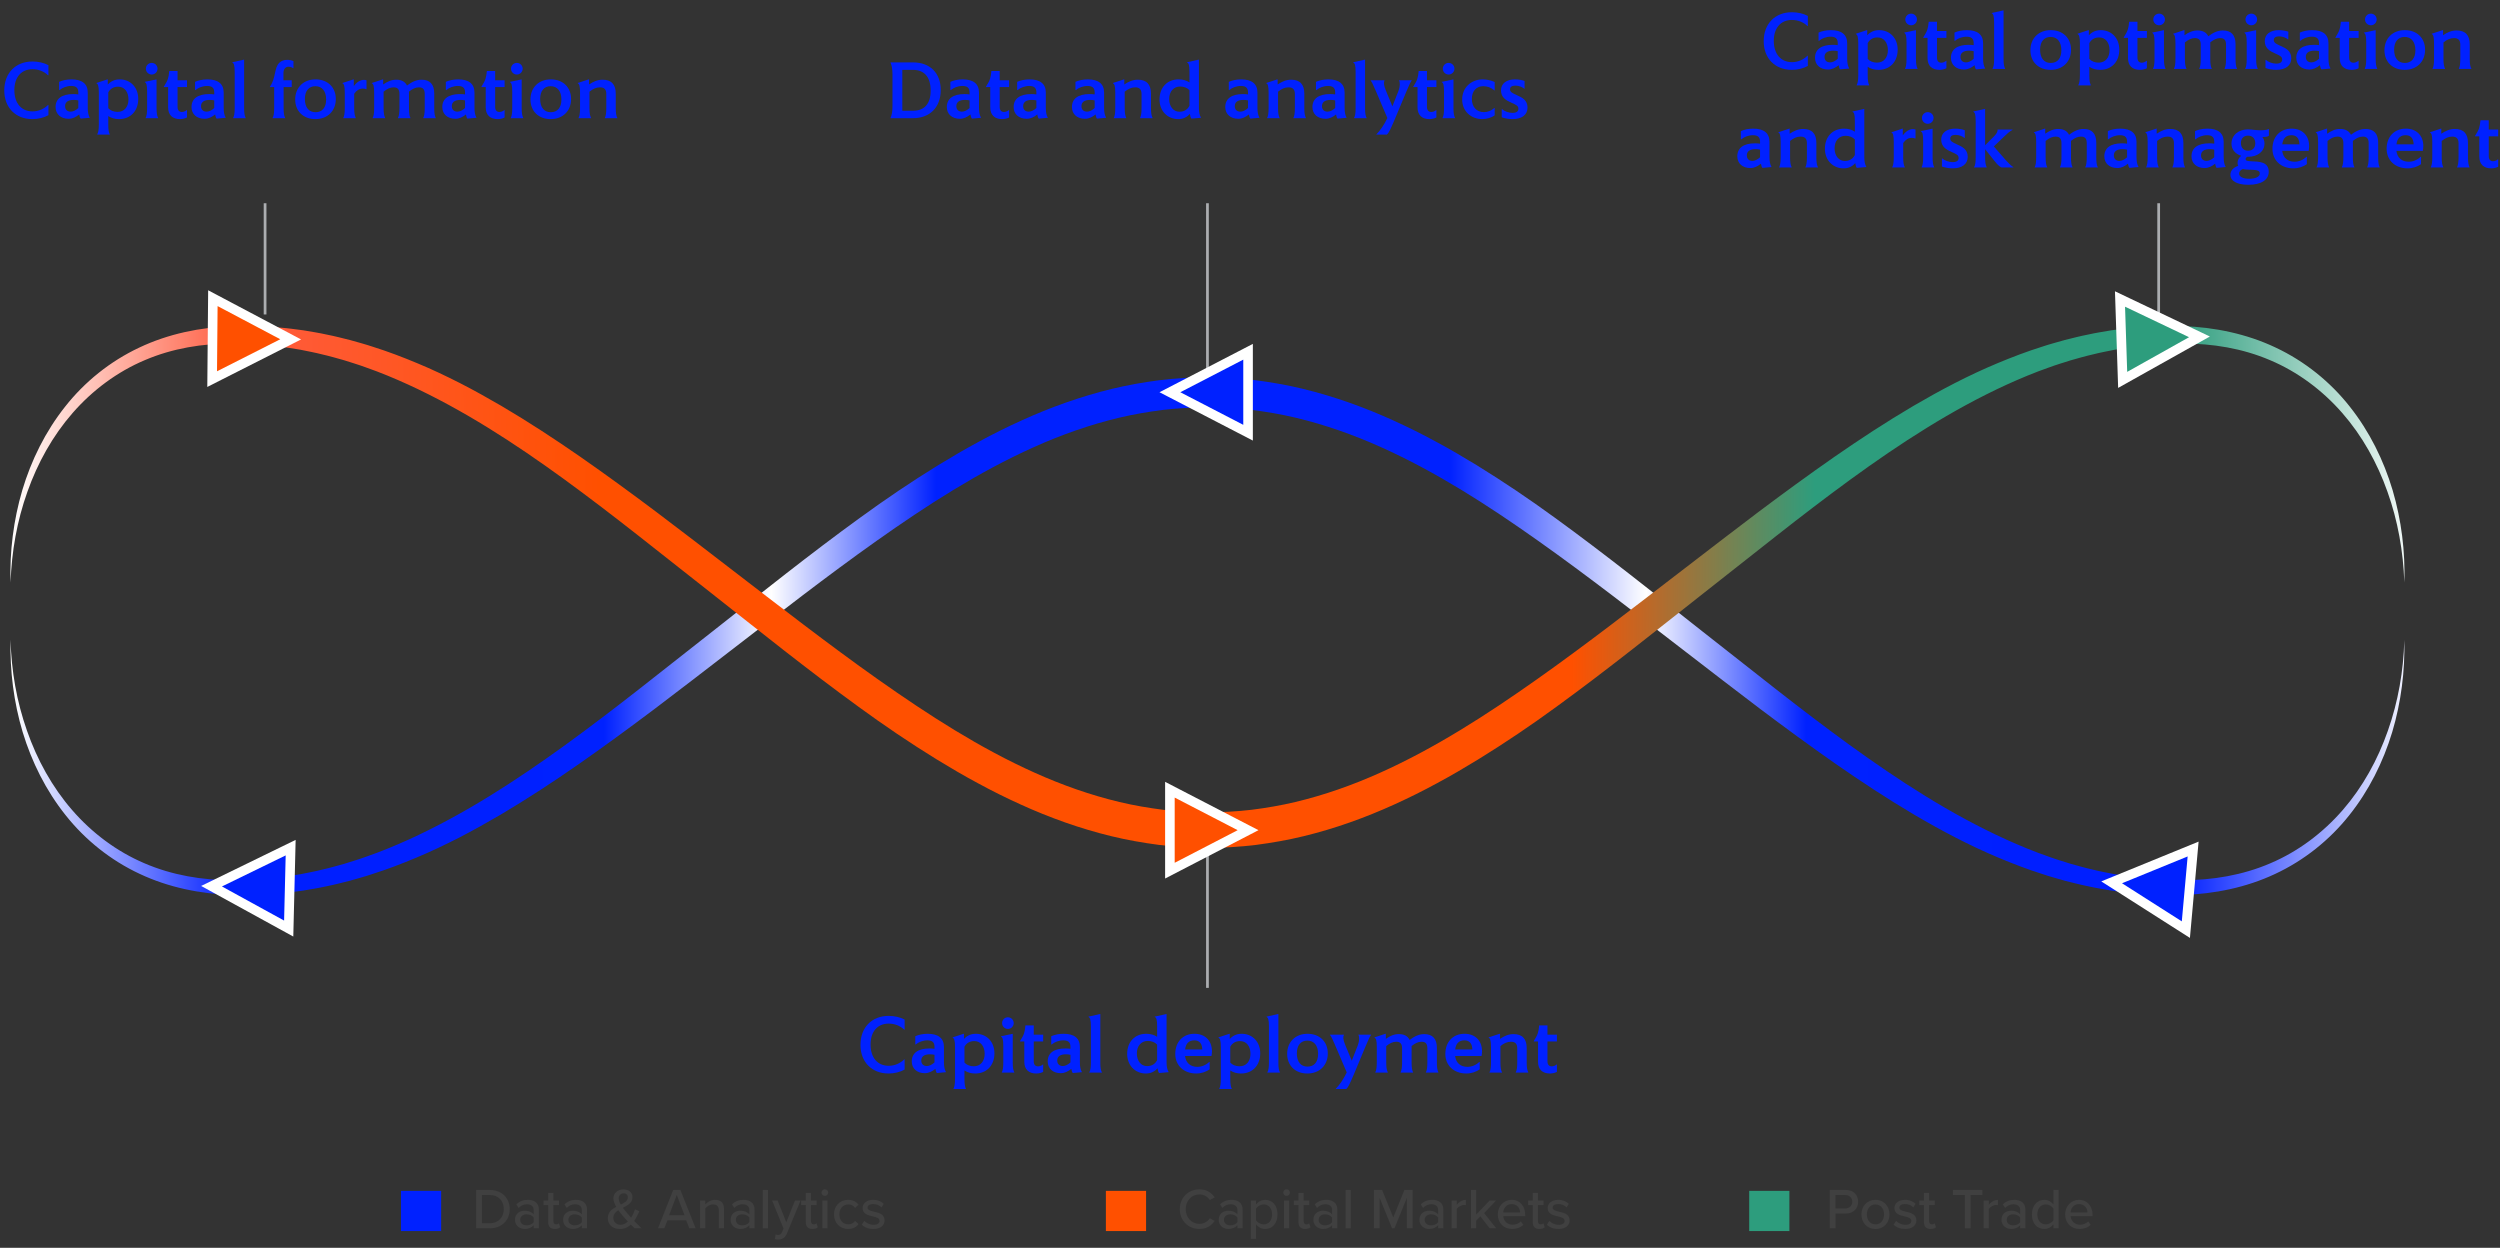 <?xml version="1.0" encoding="UTF-8"?><svg id="Layer_1" xmlns="http://www.w3.org/2000/svg" width="913.625" height="456.017" xmlns:xlink="http://www.w3.org/1999/xlink" viewBox="0 0 913.625 456.017"><rect x="0" y="0" width="913.625" height="456.017" fill="#333333" stroke="none"/><defs><style>.cls-1{fill:none;stroke:#abadb0;}.cls-1,.cls-2,.cls-3,.cls-4{stroke-miterlimit:10;}.cls-5{fill:url(#linear-gradient);}.cls-5,.cls-6,.cls-7,.cls-8,.cls-9,.cls-10{stroke-width:0px;}.cls-6,.cls-2{fill:#0021ff;}.cls-7{fill:#404040;}.cls-2,.cls-3,.cls-4{stroke:#fff;stroke-width:3.5px;}.cls-3,.cls-8{fill:#2d9d7d;}.cls-9{fill:url(#linear-gradient-2);}.cls-4,.cls-10{fill:#ff5000;}</style><linearGradient id="linear-gradient" x1="-1.635" y1="232.485" x2="884.16" y2="232.485" gradientUnits="userSpaceOnUse"><stop offset=".007" stop-color="#fff"/><stop offset=".099" stop-color="#001eff"/><stop offset=".251" stop-color="#0021ff"/><stop offset=".32" stop-color="#fff"/><stop offset=".388" stop-color="#0021ff"/><stop offset=".6" stop-color="#0021ff"/><stop offset=".681" stop-color="#fff"/><stop offset=".747" stop-color="#0021ff"/><stop offset=".9" stop-color="#001eff"/><stop offset="1" stop-color="#fff"/></linearGradient><linearGradient id="linear-gradient-2" x1="-2.635" y1="214.495" x2="885.16" y2="214.495" gradientUnits="userSpaceOnUse"><stop offset=".007" stop-color="#fff"/><stop offset=".1" stop-color="#ff5c40"/><stop offset=".25" stop-color="#ff5000"/><stop offset=".35" stop-color="#ff5000"/><stop offset=".65" stop-color="#ff5000"/><stop offset=".75" stop-color="#2d9d7d"/><stop offset=".899" stop-color="#2d9d7d"/><stop offset="1" stop-color="#fff"/></linearGradient></defs><path class="cls-6" d="M314.455,381.844c0-6.36,4.14-10.59,10.319-10.59,2.07,0,4.2.48,5.82,1.35v3.69h-.15c-1.5-1.47-3.57-2.22-5.67-2.22-4.08,0-6.629,2.909-6.629,7.649,0,4.83,2.58,7.769,6.66,7.769,2.13,0,4.14-.87,5.64-2.34h.15v3.72c-1.62.9-3.75,1.44-5.85,1.44-6.15,0-10.29-4.2-10.29-10.47Z"/><path class="cls-6" d="M333.205,387.903c0-3.06,2.28-4.74,6.45-4.74.6,0,1.23.03,1.86.12v-.75c0-1.619-.81-2.34-2.61-2.34-1.62,0-3.21.63-4.23,1.5h-.18v-3c1.14-.54,2.79-.899,4.53-.899,3.87,0,5.94,1.62,5.94,4.829v5.61c0,1.53.24,2.729.72,3.51v.09l-3.3.3c-.27-.33-.45-.87-.54-1.529-1.23.989-2.459,1.59-3.87,1.59-2.85,0-4.77-1.68-4.77-4.29ZM338.725,389.583c.87,0,1.83-.45,2.79-1.319v-2.79c-.54-.12-1.08-.181-1.65-.181-2.1,0-3.18.81-3.18,2.28,0,1.26.78,2.01,2.04,2.01Z"/><path class="cls-6" d="M349.015,394.323v-11.67c0-2.489-.33-3.21-.87-3.42v-.12l3.99-1.319h.15v1.89c1.11-1.23,2.58-1.89,4.35-1.89,3.93,0,6.78,2.909,6.78,7.14,0,4.409-2.82,7.38-7.02,7.38-1.53,0-2.85-.391-3.93-1.11v3.12c0,1.859.18,2.85.54,3.54v.119h-4.56v-.119c.36-.69.57-1.681.57-3.54ZM352.464,382.533v5.79c.81.87,2.01,1.35,3.39,1.35,2.43,0,3.99-1.8,3.99-4.56,0-2.79-1.5-4.649-3.78-4.649-1.65,0-2.88.75-3.6,2.069Z"/><path class="cls-6" d="M370.674,391.983h-4.56v-.12c.36-.69.54-1.68.54-3.54v-6.09c0-2.49-.3-3.18-.84-3.42v-.12l4.14-.87h.15v10.5c0,1.86.21,2.85.57,3.54v.12ZM366.205,373.894c0-1.17.96-2.13,2.13-2.13s2.13.96,2.13,2.13-.96,2.13-2.13,2.13-2.13-.96-2.13-2.13Z"/><path class="cls-6" d="M374.334,388.023v-7.41h-1.56v-.149c1.53-2.46,1.71-3.12,1.98-5.731h3.03v3.391h3.45v2.489h-3.45v7.26c0,1.26.63,1.83,1.59,1.83.6,0,1.32-.3,1.74-.69h.12v2.699c-.57.33-1.62.601-2.52.601-2.79,0-4.38-1.5-4.38-4.29Z"/><path class="cls-6" d="M382.883,387.903c0-3.06,2.28-4.74,6.45-4.74.6,0,1.23.03,1.86.12v-.75c0-1.619-.81-2.34-2.61-2.34-1.62,0-3.21.63-4.23,1.5h-.18v-3c1.14-.54,2.79-.899,4.53-.899,3.87,0,5.94,1.62,5.94,4.829v5.61c0,1.53.24,2.729.72,3.51v.09l-3.3.3c-.27-.33-.45-.87-.54-1.529-1.23.989-2.459,1.59-3.87,1.59-2.85,0-4.77-1.68-4.77-4.29ZM388.403,389.583c.87,0,1.83-.45,2.79-1.319v-2.79c-.54-.12-1.08-.181-1.65-.181-2.1,0-3.18.81-3.18,2.28,0,1.26.78,2.01,2.04,2.01Z"/><path class="cls-6" d="M398.093,391.863c.39-.69.57-1.68.57-3.54v-13.26c0-2.489-.33-3.21-.87-3.42v-.119l4.169-.931h.15v17.73c0,1.86.18,2.85.57,3.54v.12h-4.59v-.12Z"/><path class="cls-6" d="M411.923,385.144c0-4.38,2.79-7.35,6.99-7.35,1.53,0,2.88.39,3.959,1.109v-3.84c0-2.489-.3-3.21-.87-3.42v-.119l4.169-.931h.15v17.64c0,1.53.24,2.729.75,3.51v.09l-3.48.3c-.3-.359-.48-.989-.57-1.739-1.11,1.26-2.519,1.92-4.26,1.92-3.93,0-6.839-2.971-6.839-7.17ZM419.212,389.613c1.71,0,2.94-.78,3.66-2.19v-5.669c-.81-.87-2.01-1.351-3.39-1.351-2.43,0-4.02,1.83-4.02,4.561,0,2.76,1.53,4.649,3.75,4.649Z"/><path class="cls-6" d="M429.503,385.144c0-4.41,2.82-7.35,7.019-7.35,3.87,0,6.39,2.519,6.39,6.39,0,.54-.06,1.109-.18,1.74h-9.66c.3,2.489,1.95,3.959,4.5,3.959,1.53,0,3.09-.6,4.35-1.8h.15v2.7c-1.29.93-3.09,1.53-4.89,1.53-4.56,0-7.68-2.91-7.68-7.17ZM433.103,383.523h6.27c-.06-2.189-1.08-3.33-2.91-3.33-1.95,0-3.12,1.141-3.36,3.33Z"/><path class="cls-6" d="M446.153,394.323v-11.67c0-2.489-.33-3.21-.87-3.42v-.12l3.99-1.319h.15v1.89c1.11-1.23,2.58-1.89,4.35-1.89,3.93,0,6.78,2.909,6.78,7.14,0,4.409-2.82,7.38-7.02,7.38-1.53,0-2.85-.391-3.93-1.11v3.12c0,1.859.18,2.85.54,3.54v.119h-4.56v-.119c.36-.69.57-1.681.57-3.54ZM449.603,382.533v5.79c.81.87,2.01,1.35,3.39,1.35,2.43,0,3.99-1.8,3.99-4.56,0-2.79-1.5-4.649-3.78-4.649-1.65,0-2.88.75-3.6,2.069Z"/><path class="cls-6" d="M463.163,391.863c.39-.69.569-1.68.569-3.54v-13.26c0-2.489-.33-3.21-.87-3.42v-.119l4.17-.931h.15v17.73c0,1.86.18,2.85.57,3.54v.12h-4.59v-.12Z"/><path class="cls-6" d="M470.392,385.144c0-4.38,3.03-7.35,7.439-7.35,4.44,0,7.41,2.909,7.41,7.17,0,4.379-3.03,7.35-7.47,7.35-4.41,0-7.38-2.91-7.38-7.17ZM481.702,385.144c0-3.06-1.5-4.86-3.93-4.86-2.37,0-3.84,1.681-3.84,4.681,0,3.09,1.47,4.829,3.899,4.829,2.4,0,3.87-1.649,3.87-4.649Z"/><path class="cls-6" d="M491.122,378.124v.09c-.3.54-.359,1.649.48,3.63l2.399,5.79,2.22-5.641c.631-1.68.601-3.149.21-3.779v-.09h4.62v.09c-.39.51-.84,1.38-1.89,3.899l-4.41,10.56c-1.41,3.3-2.04,4.65-2.76,5.31h-3.81v-.119c1.41-1.44,2.729-3.36,3.989-5.94l-4.199-9.839c-.96-2.221-1.47-3.36-1.92-3.87v-.09h5.069Z"/><path class="cls-6" d="M503.152,388.323v-5.67c0-2.489-.3-3.21-.84-3.42v-.12l3.989-1.319h.15v1.859c1.5-1.05,2.97-1.739,4.769-1.739,1.92,0,3.24.72,3.931,2.13,1.68-1.261,3.329-2.13,5.339-2.13,3,0,4.62,1.649,4.62,5.069v5.34c0,1.86.18,2.85.54,3.54v.12h-4.56v-.12c.359-.69.54-1.68.54-3.54v-5.22c0-1.71-.69-2.4-2.13-2.4-1.26,0-2.37.57-3.63,1.56v6.06c0,1.86.18,2.85.54,3.54v.12h-4.561v-.12c.36-.69.54-1.68.54-3.54v-5.22c0-1.71-.72-2.4-2.13-2.4-1.29,0-2.399.57-3.659,1.591v6.029c0,1.86.21,2.85.569,3.54v.12h-4.56v-.12c.36-.69.54-1.68.54-3.54Z"/><path class="cls-6" d="M528.202,385.144c0-4.41,2.82-7.35,7.019-7.35,3.87,0,6.391,2.519,6.391,6.39,0,.54-.06,1.109-.181,1.74h-9.659c.3,2.489,1.95,3.959,4.5,3.959,1.529,0,3.09-.6,4.35-1.8h.149v2.7c-1.289.93-3.09,1.53-4.89,1.53-4.56,0-7.68-2.91-7.68-7.17ZM531.802,383.523h6.269c-.06-2.189-1.08-3.33-2.91-3.33-1.95,0-3.12,1.141-3.359,3.33Z"/><path class="cls-6" d="M544.881,388.323v-5.67c0-2.489-.3-3.21-.84-3.42v-.12l3.99-1.319h.149v1.859c1.56-1.05,3.09-1.739,4.95-1.739,3.18,0,4.8,1.71,4.8,5.1v5.31c0,1.86.21,2.85.569,3.54v.12h-4.56v-.12c.36-.69.54-1.68.54-3.54v-5.189c0-1.681-.75-2.431-2.31-2.431-1.351,0-2.55.54-3.84,1.591v6.029c0,1.86.21,2.85.569,3.54v.12h-4.56v-.12c.36-.69.54-1.68.54-3.54Z"/><path class="cls-6" d="M562.072,388.023v-7.41h-1.56v-.149c1.53-2.46,1.71-3.12,1.98-5.731h3.029v3.391h3.45v2.489h-3.45v7.26c0,1.26.63,1.83,1.591,1.83.6,0,1.319-.3,1.739-.69h.12v2.699c-.57.33-1.62.601-2.519.601-2.79,0-4.38-1.5-4.38-4.29Z"/><line class="cls-1" x1="441.262" y1="361.02" x2="441.262" y2="306.745"/><path class="cls-5" d="M3.865,233.865c.281,11.321,2.261,22.575,5.999,33.173,3.7,10.596,9.188,20.569,16.477,28.965,7.273,8.392,16.322,15.173,26.453,19.482,10.125,4.362,21.163,6.21,32.181,6.192l2.083-.01,2.081-.075c1.387-.055,2.774-.078,4.159-.159,2.767-.216,5.535-.382,8.285-.755,2.76-.273,5.49-.78,8.229-1.198,2.718-.558,5.449-1.034,8.137-1.727,2.707-.602,5.37-1.389,8.043-2.127,2.646-.843,5.31-1.615,7.917-2.583,5.25-1.808,10.393-3.944,15.464-6.233,20.288-9.225,39.168-21.491,57.372-34.669,9.101-6.612,18.058-13.455,26.953-20.412l26.68-20.972c17.789-13.991,35.497-28.192,53.983-41.587,9.224-6.719,18.711-13.143,28.502-19.163,4.904-2.997,9.87-5.915,14.961-8.64,5.067-2.762,10.257-5.334,15.541-7.729,10.56-4.798,21.59-8.758,32.979-11.524,5.694-1.387,11.486-2.397,17.313-3.16,5.837-.711,11.718-1.041,17.601-1.107,5.884.053,11.765.392,17.602,1.1,5.826.763,11.619,1.773,17.314,3.16,11.39,2.767,22.42,6.726,32.98,11.525,5.283,2.396,10.473,4.968,15.541,7.73,5.091,2.726,10.057,5.643,14.961,8.641,9.786,6.028,19.285,12.434,28.508,19.156,18.487,13.396,36.194,27.596,53.984,41.587l26.683,20.969c8.895,6.958,17.851,13.802,26.951,20.414,18.203,13.178,37.08,25.45,57.37,34.666,5.071,2.29,10.212,4.425,15.462,6.234,2.606.967,5.27,1.74,7.915,2.583,2.672.737,5.336,1.526,8.042,2.127,2.688.693,5.418,1.169,8.136,1.727,2.739.418,5.469.926,8.228,1.199,2.75.373,5.518.541,8.284.756,1.384.082,2.772.104,4.158.16l2.081.072,2.083.011c11.016.02,22.053-1.825,32.177-6.185,10.132-4.305,19.179-11.087,26.453-19.476,7.29-8.395,12.781-18.365,16.481-28.96,3.74-10.596,5.722-21.85,6.006-33.171.269,11.321-1.155,22.74-4.426,33.685-3.304,10.92-8.508,21.371-15.717,30.397-7.168,9.042-16.485,16.489-27.051,21.414-10.557,4.978-22.244,7.334-33.839,7.696-1.442.053-2.884.08-4.328.05-1.443-.019-2.888-.006-4.331-.053-2.884-.146-5.773-.248-8.647-.56-2.885-.211-5.739-.661-8.608-1.025-2.844-.503-5.707-.929-8.523-1.575-2.838-.555-5.628-1.298-8.432-1.996-2.771-.801-5.569-1.537-8.299-2.468-5.506-1.738-10.892-3.809-16.199-6.04-10.626-4.459-20.799-9.848-30.675-15.649-9.861-5.831-19.419-12.11-28.774-18.624-9.348-6.525-18.519-13.263-27.594-20.088-9.061-6.844-18.019-13.789-26.99-20.688-17.969-13.803-35.776-27.745-54.123-40.72-18.322-12.969-37.187-25.139-57.361-34.196-10.07-4.53-20.467-8.206-31.098-10.746-5.315-1.275-10.696-2.186-16.098-2.876-5.409-.641-10.847-.912-16.287-.97-5.44.044-10.878.326-16.287.964-5.402.691-10.783,1.603-16.098,2.877-10.632,2.542-21.028,6.217-31.099,10.747-20.178,9.053-39.035,21.235-57.368,34.188-18.347,12.976-36.153,26.92-54.121,40.725-8.974,6.897-17.925,13.85-26.995,20.682-9.075,6.826-18.245,13.564-27.592,20.089-9.355,6.515-18.912,12.794-28.772,18.625-4.94,2.9-9.95,5.696-15.053,8.332-5.12,2.604-10.302,5.102-15.622,7.314-5.307,2.232-10.692,4.303-16.198,6.041-2.73.931-5.527,1.667-8.298,2.468-2.804.697-5.594,1.441-8.432,1.996-2.816.646-5.679,1.072-8.522,1.576-2.868.364-5.723.813-8.607,1.025-2.873.312-5.763.413-8.646.56-1.443.047-2.888.034-4.331.053-1.443.026-2.886 0-4.327-.053-11.594-.362-23.279-2.717-33.834-7.694-10.566-4.923-19.879-12.371-27.047-21.412-7.209-9.024-12.414-19.474-15.717-30.394-3.271-10.944-4.697-22.362-4.429-33.684Z"/><path class="cls-6" d="M333.595,43.2h-8.16v-.12c.42-.81.72-2.28.72-4.14v-11.879c0-1.8-.3-3.33-.72-4.14v-.12h8.22c6.24,0,10.14,3.899,10.14,10.109,0,6.3-3.96,10.29-10.2,10.29ZM333.595,25.53h-3.84v14.94h3.9c4.229,0,6.45-2.58,6.45-7.379,0-4.89-2.25-7.56-6.51-7.56Z"/><path class="cls-6" d="M346.015,39.12c0-3.06,2.28-4.74,6.45-4.74.6,0,1.23.03,1.86.12v-.75c0-1.62-.81-2.34-2.61-2.34-1.62,0-3.21.63-4.23,1.5h-.18v-3c1.14-.54,2.79-.9,4.53-.9,3.87,0,5.94,1.62,5.94,4.83v5.61c0,1.53.24,2.73.72,3.51v.09l-3.3.3c-.27-.33-.45-.87-.54-1.53-1.23.99-2.459,1.59-3.87,1.59-2.85,0-4.77-1.68-4.77-4.29ZM351.535,40.8c.87,0,1.83-.45,2.79-1.32v-2.79c-.54-.12-1.08-.18-1.65-.18-2.1,0-3.18.81-3.18,2.28,0,1.26.78,2.01,2.04,2.01Z"/><path class="cls-6" d="M361.885,39.24v-7.41h-1.56v-.15c1.53-2.46,1.71-3.12,1.98-5.73h3.03v3.39h3.45v2.49h-3.45v7.26c0,1.26.63,1.83,1.59,1.83.6,0,1.32-.3,1.74-.69h.12v2.7c-.57.33-1.62.6-2.52.6-2.79,0-4.379-1.5-4.379-4.29Z"/><path class="cls-6" d="M370.435,39.12c0-3.06,2.28-4.74,6.45-4.74.6,0,1.23.03,1.86.12v-.75c0-1.62-.81-2.34-2.61-2.34-1.62,0-3.21.63-4.23,1.5h-.18v-3c1.14-.54,2.79-.9,4.53-.9,3.87,0,5.94,1.62,5.94,4.83v5.61c0,1.53.24,2.73.72,3.51v.09l-3.3.3c-.27-.33-.45-.87-.54-1.53-1.23.99-2.459,1.59-3.87,1.59-2.85,0-4.77-1.68-4.77-4.29ZM375.955,40.8c.87,0,1.83-.45,2.79-1.32v-2.79c-.54-.12-1.08-.18-1.65-.18-2.1,0-3.18.81-3.18,2.28,0,1.26.78,2.01,2.04,2.01Z"/><path class="cls-6" d="M391.734,39.12c0-3.06,2.28-4.74,6.45-4.74.6,0,1.23.03,1.86.12v-.75c0-1.62-.81-2.34-2.61-2.34-1.62,0-3.21.63-4.23,1.5h-.18v-3c1.14-.54,2.79-.9,4.53-.9,3.87,0,5.94,1.62,5.94,4.83v5.61c0,1.53.24,2.73.72,3.51v.09l-3.3.3c-.27-.33-.45-.87-.54-1.53-1.23.99-2.459,1.59-3.87,1.59-2.85,0-4.77-1.68-4.77-4.29ZM397.254,40.8c.87,0,1.83-.45,2.79-1.32v-2.79c-.54-.12-1.08-.18-1.65-.18-2.1,0-3.18.81-3.18,2.28,0,1.26.78,2.01,2.04,2.01Z"/><path class="cls-6" d="M407.574,39.54v-5.67c0-2.49-.3-3.21-.84-3.42v-.12l3.99-1.32h.15v1.86c1.56-1.05,3.09-1.74,4.95-1.74,3.18,0,4.8,1.71,4.8,5.1v5.31c0,1.86.21,2.85.57,3.54v.12h-4.56v-.12c.36-.69.54-1.68.54-3.54v-5.19c0-1.68-.75-2.43-2.31-2.43-1.35,0-2.55.54-3.84,1.59v6.03c0,1.86.21,2.85.57,3.54v.12h-4.56v-.12c.36-.69.54-1.68.54-3.54Z"/><path class="cls-6" d="M423.744,36.36c0-4.38,2.79-7.35,6.99-7.35,1.53,0,2.88.39,3.959,1.11v-3.84c0-2.49-.3-3.21-.87-3.42v-.12l4.169-.93h.15v17.639c0,1.53.24,2.73.75,3.51v.09l-3.48.3c-.3-.36-.48-.99-.57-1.74-1.11,1.26-2.52,1.92-4.26,1.92-3.93,0-6.839-2.97-6.839-7.17ZM431.033,40.83c1.71,0,2.94-.78,3.66-2.19v-5.669c-.81-.87-2.01-1.35-3.39-1.35-2.43,0-4.02,1.83-4.02,4.56,0,2.76,1.53,4.649,3.75,4.649Z"/><path class="cls-6" d="M447.773,39.12c0-3.06,2.28-4.74,6.45-4.74.6,0,1.23.03,1.86.12v-.75c0-1.62-.81-2.34-2.61-2.34-1.62,0-3.21.63-4.23,1.5h-.18v-3c1.14-.54,2.79-.9,4.53-.9,3.871,0,5.94,1.62,5.94,4.83v5.61c0,1.53.24,2.73.72,3.51v.09l-3.3.3c-.27-.33-.45-.87-.54-1.53-1.23.99-2.459,1.59-3.87,1.59-2.85,0-4.77-1.68-4.77-4.29ZM453.293,40.8c.87,0,1.83-.45,2.79-1.32v-2.79c-.54-.12-1.08-.18-1.65-.18-2.1,0-3.18.81-3.18,2.28,0,1.26.78,2.01,2.04,2.01Z"/><path class="cls-6" d="M463.613,39.54v-5.67c0-2.49-.3-3.21-.84-3.42v-.12l3.99-1.32h.149v1.86c1.56-1.05,3.09-1.74,4.95-1.74,3.18,0,4.8,1.71,4.8,5.1v5.31c0,1.86.21,2.85.57,3.54v.12h-4.561v-.12c.36-.69.54-1.68.54-3.54v-5.19c0-1.68-.75-2.43-2.31-2.43-1.35,0-2.55.54-3.84,1.59v6.03c0,1.86.21,2.85.57,3.54v.12h-4.561v-.12c.36-.69.54-1.68.54-3.54Z"/><path class="cls-6" d="M479.632,39.12c0-3.06,2.28-4.74,6.45-4.74.6,0,1.23.03,1.859.12v-.75c0-1.62-.81-2.34-2.609-2.34-1.62,0-3.21.63-4.229,1.5h-.181v-3c1.141-.54,2.79-.9,4.53-.9,3.869,0,5.939,1.62,5.939,4.83v5.61c0,1.53.24,2.73.72,3.51v.09l-3.3.3c-.27-.33-.45-.87-.54-1.53-1.23.99-2.459,1.59-3.869,1.59-2.851,0-4.771-1.68-4.771-4.29ZM485.153,40.8c.87,0,1.829-.45,2.789-1.32v-2.79c-.54-.12-1.08-.18-1.649-.18-2.1,0-3.18.81-3.18,2.28,0,1.26.78,2.01,2.04,2.01Z"/><path class="cls-6" d="M494.842,43.08c.39-.69.57-1.68.57-3.54v-13.26c0-2.49-.33-3.21-.87-3.42v-.12l4.17-.93h.149v17.73c0,1.86.181,2.85.57,3.54v.12h-4.59v-.12Z"/><path class="cls-6" d="M505.972,29.34v.09c-.3.54-.36,1.65.479,3.63l2.4,5.79,2.22-5.64c.63-1.68.6-3.15.21-3.78v-.09h4.62v.09c-.391.51-.84,1.38-1.891,3.9l-4.409,10.56c-1.41,3.3-2.04,4.65-2.76,5.31h-3.811v-.12c1.41-1.44,2.731-3.36,3.99-5.94l-4.2-9.839c-.96-2.22-1.47-3.36-1.92-3.87v-.09h5.07Z"/><path class="cls-6" d="M518.032,39.24v-7.41h-1.56v-.15c1.53-2.46,1.71-3.12,1.98-5.73h3.029v3.39h3.45v2.49h-3.45v7.26c0,1.26.631,1.83,1.59,1.83.601,0,1.32-.3,1.74-.69h.12v2.7c-.57.33-1.62.6-2.519.6-2.79,0-4.38-1.5-4.38-4.29Z"/><path class="cls-6" d="M531.741,43.2h-4.56v-.12c.36-.69.54-1.68.54-3.54v-6.09c0-2.49-.3-3.18-.84-3.42v-.12l4.14-.87h.15v10.5c0,1.86.21,2.85.569,3.54v.12ZM527.271,25.11c0-1.17.96-2.13,2.13-2.13s2.13.96,2.13,2.13-.96,2.13-2.13,2.13-2.13-.96-2.13-2.13Z"/><path class="cls-6" d="M534.351,36.36c0-4.35,3.269-7.35,7.56-7.35,1.47,0,3.09.39,4.319.96v3.06h-.12c-1.23-1.02-2.519-1.53-4.05-1.53-2.489,0-4.17,1.74-4.17,4.65,0,3,1.801,4.83,4.38,4.83,1.44,0,2.641-.51,3.84-1.5h.12v2.67c-1.17.87-2.939,1.38-4.529,1.38-4.14,0-7.35-2.91-7.35-7.17Z"/><path class="cls-6" d="M548.81,42.87v-2.97h.15c.81.75,2.34,1.35,3.75,1.35,1.47,0,2.189-.54,2.189-1.53,0-1.02-.81-1.41-2.519-2.16-1.89-.84-3.84-1.86-3.84-4.53,0-2.49,1.98-4.02,5.1-4.02,1.2,0,2.519.21,3.51.57v2.82h-.149c-.631-.6-2.011-1.11-3.181-1.11-1.26,0-1.98.45-1.98,1.32,0,1.02.81,1.41,2.519,2.189,1.891.81,3.87,1.83,3.87,4.5,0,2.64-2.04,4.23-5.489,4.23-1.41,0-2.82-.27-3.931-.66Z"/><path class="cls-6" d="M1.56,33.06c0-6.36,4.14-10.589,10.319-10.589,2.07,0,4.2.48,5.82,1.35v3.69h-.15c-1.5-1.47-3.57-2.22-5.67-2.22-4.08,0-6.629,2.91-6.629,7.649,0,4.83,2.58,7.77,6.66,7.77,2.13,0,4.14-.87,5.64-2.34h.15v3.72c-1.62.9-3.75,1.44-5.85,1.44-6.15,0-10.29-4.2-10.29-10.47Z"/><path class="cls-6" d="M20.31,39.12c0-3.06,2.28-4.74,6.45-4.74.6,0,1.23.03,1.86.12v-.75c0-1.62-.81-2.34-2.61-2.34-1.62,0-3.21.63-4.23,1.5h-.18v-3c1.14-.54,2.79-.9,4.53-.9,3.87,0,5.94,1.62,5.94,4.83v5.61c0,1.53.24,2.73.72,3.51v.09l-3.3.3c-.27-.33-.45-.87-.54-1.53-1.23.99-2.459,1.59-3.87,1.59-2.85,0-4.77-1.68-4.77-4.29ZM25.83,40.8c.87,0,1.83-.45,2.79-1.32v-2.79c-.54-.12-1.08-.18-1.65-.18-2.1,0-3.18.81-3.18,2.28,0,1.26.78,2.01,2.04,2.01Z"/><path class="cls-6" d="M36.12,45.54v-11.669c0-2.49-.33-3.21-.87-3.42v-.12l3.99-1.32h.15v1.89c1.11-1.23,2.58-1.89,4.35-1.89,3.93,0,6.78,2.91,6.78,7.14,0,4.41-2.82,7.38-7.02,7.38-1.53,0-2.85-.39-3.93-1.11v3.12c0,1.86.18,2.85.54,3.54v.12h-4.56v-.12c.36-.69.57-1.68.57-3.54ZM39.569,33.75v5.79c.81.87,2.01,1.35,3.39,1.35,2.43,0,3.99-1.8,3.99-4.56,0-2.79-1.5-4.65-3.78-4.65-1.65,0-2.88.75-3.6,2.07Z"/><path class="cls-6" d="M57.779,43.2h-4.56v-.12c.36-.69.54-1.68.54-3.54v-6.09c0-2.49-.3-3.18-.84-3.42v-.12l4.14-.87h.15v10.5c0,1.86.21,2.85.57,3.54v.12ZM53.309,25.11c0-1.17.96-2.13,2.13-2.13s2.13.96,2.13,2.13-.96,2.13-2.13,2.13-2.13-.96-2.13-2.13Z"/><path class="cls-6" d="M61.439,39.24v-7.41h-1.56v-.15c1.53-2.46,1.71-3.12,1.98-5.73h3.03v3.39h3.45v2.49h-3.45v7.26c0,1.26.63,1.83,1.59,1.83.6,0,1.32-.3,1.74-.69h.12v2.7c-.57.33-1.62.6-2.52.6-2.79,0-4.379-1.5-4.379-4.29Z"/><path class="cls-6" d="M69.988,39.12c0-3.06,2.28-4.74,6.45-4.74.6,0,1.23.03,1.86.12v-.75c0-1.62-.81-2.34-2.61-2.34-1.62,0-3.21.63-4.23,1.5h-.18v-3c1.14-.54,2.79-.9,4.53-.9,3.87,0,5.94,1.62,5.94,4.83v5.61c0,1.53.24,2.73.72,3.51v.09l-3.3.3c-.27-.33-.45-.87-.54-1.53-1.23.99-2.459,1.59-3.87,1.59-2.85,0-4.77-1.68-4.77-4.29ZM75.508,40.8c.87,0,1.83-.45,2.79-1.32v-2.79c-.54-.12-1.08-.18-1.65-.18-2.1,0-3.18.81-3.18,2.28,0,1.26.78,2.01,2.04,2.01Z"/><path class="cls-6" d="M85.198,43.08c.39-.69.57-1.68.57-3.54v-13.26c0-2.49-.33-3.21-.87-3.42v-.12l4.17-.93h.15v17.73c0,1.86.18,2.85.57,3.54v.12h-4.59v-.12Z"/><path class="cls-6" d="M100.198,39.54v-7.71h-1.56v-.15c2.31-3.3,1.44-6.75,3.45-8.76.72-.69,1.71-1.05,2.88-1.05.81,0,1.62.15,2.28.48v2.58h-.12c-.51-.36-1.05-.54-1.68-.54-1.2,0-1.86.93-1.86,2.37v2.58h3.03v2.49h-2.97v7.71c0,1.86.18,2.85.57,3.54v.12h-4.59v-.12c.39-.69.57-1.68.57-3.54Z"/><path class="cls-6" d="M107.878,36.36c0-4.38,3.03-7.35,7.439-7.35,4.44,0,7.41,2.91,7.41,7.17,0,4.379-3.03,7.35-7.47,7.35-4.41,0-7.379-2.91-7.379-7.17ZM119.188,36.36c0-3.06-1.5-4.86-3.93-4.86-2.37,0-3.84,1.68-3.84,4.68,0,3.09,1.47,4.83,3.9,4.83,2.4,0,3.87-1.65,3.87-4.65Z"/><path class="cls-6" d="M125.998,39.54v-5.67c0-2.49-.3-3.21-.84-3.42v-.12l3.99-1.32h.15v2.46c1.08-1.47,2.37-2.28,3.69-2.28.33,0,.63.06.96.15v3.27h-.12c-.33-.15-.84-.24-1.26-.24-1.29,0-2.28.69-3.12,1.89v5.28c0,1.86.21,2.85.57,3.54v.12h-4.56v-.12c.36-.69.54-1.68.54-3.54Z"/><path class="cls-6" d="M136.737,39.54v-5.67c0-2.49-.3-3.21-.84-3.42v-.12l3.99-1.32h.15v1.86c1.5-1.05,2.97-1.74,4.77-1.74,1.92,0,3.24.72,3.93,2.13,1.68-1.26,3.33-2.13,5.34-2.13,3,0,4.62,1.65,4.62,5.07v5.34c0,1.86.18,2.85.54,3.54v.12h-4.56v-.12c.36-.69.54-1.68.54-3.54v-5.22c0-1.71-.69-2.4-2.13-2.4-1.26,0-2.37.57-3.629,1.56v6.06c0,1.86.18,2.85.54,3.54v.12h-4.56v-.12c.36-.69.54-1.68.54-3.54v-5.22c0-1.71-.72-2.4-2.13-2.4-1.29,0-2.4.57-3.66,1.59v6.03c0,1.86.21,2.85.57,3.54v.12h-4.56v-.12c.36-.69.54-1.68.54-3.54Z"/><path class="cls-6" d="M161.637,39.12c0-3.06,2.279-4.74,6.449-4.74.601,0,1.23.03,1.86.12v-.75c0-1.62-.81-2.34-2.61-2.34-1.62,0-3.21.63-4.229,1.5h-.18v-3c1.14-.54,2.789-.9,4.529-.9,3.87,0,5.939,1.62,5.939,4.83v5.61c0,1.53.24,2.73.721,3.51v.09l-3.3.3c-.271-.33-.45-.87-.54-1.53-1.23.99-2.46,1.59-3.87,1.59-2.85,0-4.769-1.68-4.769-4.29ZM167.157,40.8c.87,0,1.83-.45,2.79-1.32v-2.79c-.54-.12-1.08-.18-1.65-.18-2.1,0-3.18.81-3.18,2.28,0,1.26.78,2.01,2.04,2.01Z"/><path class="cls-6" d="M177.507,39.24v-7.41h-1.56v-.15c1.53-2.46,1.71-3.12,1.98-5.73h3.029v3.39h3.45v2.49h-3.45v7.26c0,1.26.63,1.83,1.591,1.83.6,0,1.319-.3,1.739-.69h.12v2.7c-.57.33-1.62.6-2.519.6-2.79,0-4.38-1.5-4.38-4.29Z"/><path class="cls-6" d="M191.216,43.2h-4.56v-.12c.36-.69.54-1.68.54-3.54v-6.09c0-2.49-.3-3.18-.84-3.42v-.12l4.14-.87h.15v10.5c0,1.86.21,2.85.569,3.54v.12ZM186.747,25.11c0-1.17.96-2.13,2.13-2.13s2.13.96,2.13,2.13-.96,2.13-2.13,2.13-2.13-.96-2.13-2.13Z"/><path class="cls-6" d="M193.856,36.36c0-4.38,3.03-7.35,7.44-7.35,4.439,0,7.409,2.91,7.409,7.17,0,4.379-3.029,7.35-7.47,7.35-4.41,0-7.38-2.91-7.38-7.17ZM205.166,36.36c0-3.06-1.5-4.86-3.93-4.86-2.37,0-3.84,1.68-3.84,4.68,0,3.09,1.47,4.83,3.9,4.83,2.399,0,3.869-1.65,3.869-4.65Z"/><path class="cls-6" d="M211.976,39.54v-5.67c0-2.49-.3-3.21-.84-3.42v-.12l3.989-1.32h.15v1.86c1.56-1.05,3.09-1.74,4.95-1.74,3.18,0,4.8,1.71,4.8,5.1v5.31c0,1.86.21,2.85.569,3.54v.12h-4.56v-.12c.36-.69.54-1.68.54-3.54v-5.19c0-1.68-.75-2.43-2.31-2.43-1.351,0-2.55.54-3.84,1.59v6.03c0,1.86.21,2.85.569,3.54v.12h-4.56v-.12c.36-.69.54-1.68.54-3.54Z"/><path class="cls-6" d="M644.544,15.06c0-6.36,4.14-10.589,10.319-10.589,2.069,0,4.199.48,5.819,1.35v3.69h-.149c-1.5-1.47-3.57-2.22-5.67-2.22-4.08,0-6.63,2.91-6.63,7.649,0,4.83,2.58,7.77,6.66,7.77,2.13,0,4.14-.87,5.64-2.34h.149v3.72c-1.62.9-3.75,1.44-5.85,1.44-6.149,0-10.289-4.2-10.289-10.47Z"/><path class="cls-6" d="M663.293,21.12c0-3.06,2.28-4.74,6.45-4.74.6,0,1.23.03,1.86.12v-.75c0-1.62-.81-2.34-2.61-2.34-1.62,0-3.21.63-4.229,1.5h-.181v-3c1.141-.54,2.79-.9,4.53-.9,3.87,0,5.939,1.62,5.939,4.83v5.61c0,1.53.24,2.73.72,3.51v.09l-3.3.3c-.27-.33-.449-.87-.54-1.53-1.23.99-2.459,1.59-3.869,1.59-2.851,0-4.771-1.68-4.771-4.29ZM668.814,22.8c.87,0,1.83-.45,2.79-1.32v-2.79c-.54-.12-1.08-.18-1.65-.18-2.1,0-3.18.81-3.18,2.28,0,1.26.78,2.01,2.04,2.01Z"/><path class="cls-6" d="M679.104,27.54v-11.669c0-2.49-.33-3.21-.87-3.42v-.12l3.989-1.32h.15v1.89c1.109-1.23,2.58-1.89,4.35-1.89,3.93,0,6.78,2.91,6.78,7.14,0,4.41-2.82,7.38-7.021,7.38-1.529,0-2.85-.39-3.93-1.11v3.12c0,1.86.181,2.85.54,3.54v.12h-4.56v-.12c.36-.69.57-1.68.57-3.54ZM682.553,15.75v5.79c.81.87,2.01,1.35,3.39,1.35,2.431,0,3.99-1.8,3.99-4.56,0-2.79-1.5-4.65-3.78-4.65-1.649,0-2.88.75-3.6,2.07Z"/><path class="cls-6" d="M700.763,25.2h-4.56v-.12c.359-.69.54-1.68.54-3.54v-6.09c0-2.49-.3-3.18-.84-3.42v-.12l4.14-.87h.149v10.5c0,1.86.21,2.85.57,3.54v.12ZM696.293,7.11c0-1.17.96-2.13,2.13-2.13s2.13.96,2.13,2.13-.96,2.13-2.13,2.13-2.13-.96-2.13-2.13Z"/><path class="cls-6" d="M704.422,21.24v-7.41h-1.56v-.15c1.53-2.46,1.71-3.12,1.98-5.73h3.029v3.39h3.45v2.49h-3.45v7.26c0,1.26.63,1.83,1.59,1.83.601,0,1.32-.3,1.74-.69h.12v2.7c-.57.33-1.62.6-2.521.6-2.789,0-4.38-1.5-4.38-4.29Z"/><path class="cls-6" d="M712.972,21.12c0-3.06,2.28-4.74,6.45-4.74.6,0,1.23.03,1.86.12v-.75c0-1.62-.81-2.34-2.61-2.34-1.62,0-3.21.63-4.229,1.5h-.181v-3c1.141-.54,2.79-.9,4.53-.9,3.87,0,5.939,1.62,5.939,4.83v5.61c0,1.53.24,2.73.72,3.51v.09l-3.3.3c-.27-.33-.449-.87-.54-1.53-1.23.99-2.459,1.59-3.869,1.59-2.851,0-4.771-1.68-4.771-4.29ZM718.493,22.8c.87,0,1.83-.45,2.79-1.32v-2.79c-.54-.12-1.08-.18-1.65-.18-2.1,0-3.18.81-3.18,2.28,0,1.26.78,2.01,2.04,2.01Z"/><path class="cls-6" d="M728.182,25.08c.391-.69.57-1.68.57-3.54v-13.26c0-2.49-.33-3.21-.87-3.42v-.12l4.17-.93h.149v17.73c0,1.86.181,2.85.57,3.54v.12h-4.59v-.12Z"/><path class="cls-6" d="M742.012,18.36c0-4.38,3.029-7.35,7.439-7.35,4.439,0,7.409,2.91,7.409,7.17,0,4.379-3.029,7.35-7.47,7.35-4.409,0-7.379-2.91-7.379-7.17ZM753.322,18.36c0-3.06-1.5-4.86-3.931-4.86-2.369,0-3.84,1.68-3.84,4.68,0,3.09,1.471,4.83,3.9,4.83,2.399,0,3.87-1.65,3.87-4.65Z"/><path class="cls-6" d="M760.102,27.54v-11.669c0-2.49-.33-3.21-.87-3.42v-.12l3.989-1.32h.15v1.89c1.109-1.23,2.58-1.89,4.35-1.89,3.93,0,6.78,2.91,6.78,7.14,0,4.41-2.82,7.38-7.021,7.38-1.529,0-2.85-.39-3.93-1.11v3.12c0,1.86.181,2.85.54,3.54v.12h-4.56v-.12c.36-.69.57-1.68.57-3.54ZM763.551,15.75v5.79c.81.87,2.01,1.35,3.39,1.35,2.431,0,3.99-1.8,3.99-4.56,0-2.79-1.5-4.65-3.78-4.65-1.649,0-2.88.75-3.6,2.07Z"/><path class="cls-6" d="M777.681,21.24v-7.41h-1.56v-.15c1.53-2.46,1.71-3.12,1.98-5.73h3.029v3.39h3.45v2.49h-3.45v7.26c0,1.26.63,1.83,1.59,1.83.601,0,1.32-.3,1.74-.69h.12v2.7c-.57.33-1.62.6-2.521.6-2.789,0-4.38-1.5-4.38-4.29Z"/><path class="cls-6" d="M791.391,25.2h-4.56v-.12c.359-.69.54-1.68.54-3.54v-6.09c0-2.49-.3-3.18-.84-3.42v-.12l4.14-.87h.149v10.5c0,1.86.21,2.85.57,3.54v.12ZM786.921,7.11c0-1.17.96-2.13,2.13-2.13s2.13.96,2.13,2.13-.96,2.13-2.13,2.13-2.13-.96-2.13-2.13Z"/><path class="cls-6" d="M795.021,21.54v-5.67c0-2.49-.3-3.21-.84-3.42v-.12l3.99-1.32h.149v1.86c1.5-1.05,2.97-1.74,4.771-1.74,1.92,0,3.239.72,3.93,2.13,1.68-1.26,3.33-2.13,5.34-2.13,3,0,4.619,1.65,4.619,5.07v5.34c0,1.86.181,2.85.54,3.54v.12h-4.56v-.12c.36-.69.54-1.68.54-3.54v-5.22c0-1.71-.69-2.4-2.13-2.4-1.26,0-2.37.57-3.63,1.56v6.06c0,1.86.18,2.85.54,3.54v.12h-4.56v-.12c.359-.69.54-1.68.54-3.54v-5.22c0-1.71-.721-2.4-2.13-2.4-1.29,0-2.4.57-3.66,1.59v6.03c0,1.86.21,2.85.57,3.54v.12h-4.561v-.12c.36-.69.54-1.68.54-3.54Z"/><path class="cls-6" d="M825.081,25.2h-4.56v-.12c.36-.69.54-1.68.54-3.54v-6.09c0-2.49-.3-3.18-.84-3.42v-.12l4.14-.87h.15v10.5c0,1.86.21,2.85.569,3.54v.12ZM820.611,7.11c0-1.17.96-2.13,2.13-2.13s2.13.96,2.13,2.13-.96,2.13-2.13,2.13-2.13-.96-2.13-2.13Z"/><path class="cls-6" d="M827.93,24.87v-2.97h.15c.81.75,2.34,1.35,3.75,1.35,1.47,0,2.189-.54,2.189-1.53,0-1.02-.81-1.41-2.519-2.16-1.89-.84-3.84-1.86-3.84-4.53,0-2.49,1.98-4.02,5.1-4.02,1.2,0,2.519.21,3.51.57v2.82h-.149c-.631-.6-2.011-1.11-3.181-1.11-1.26,0-1.98.45-1.98,1.32,0,1.02.81,1.41,2.519,2.189,1.891.81,3.87,1.83,3.87,4.5,0,2.64-2.04,4.23-5.49,4.23-1.409,0-2.819-.27-3.93-.66Z"/><path class="cls-6" d="M839.18,21.12c0-3.06,2.279-4.74,6.449-4.74.601,0,1.23.03,1.86.12v-.75c0-1.62-.81-2.34-2.61-2.34-1.62,0-3.21.63-4.229,1.5h-.18v-3c1.14-.54,2.789-.9,4.529-.9,3.87,0,5.939,1.62,5.939,4.83v5.61c0,1.53.24,2.73.721,3.51v.09l-3.3.3c-.271-.33-.45-.87-.54-1.53-1.23.99-2.46,1.59-3.87,1.59-2.85,0-4.769-1.68-4.769-4.29ZM844.7,22.8c.87,0,1.83-.45,2.79-1.32v-2.79c-.54-.12-1.08-.18-1.65-.18-2.1,0-3.18.81-3.18,2.28,0,1.26.78,2.01,2.04,2.01Z"/><path class="cls-6" d="M855.05,21.24v-7.41h-1.56v-.15c1.53-2.46,1.71-3.12,1.98-5.73h3.029v3.39h3.45v2.49h-3.45v7.26c0,1.26.63,1.83,1.591,1.83.6,0,1.319-.3,1.739-.69h.12v2.7c-.57.33-1.62.6-2.519.6-2.79,0-4.38-1.5-4.38-4.29Z"/><path class="cls-6" d="M868.759,25.2h-4.56v-.12c.36-.69.54-1.68.54-3.54v-6.09c0-2.49-.3-3.18-.84-3.42v-.12l4.14-.87h.15v10.5c0,1.86.21,2.85.569,3.54v.12ZM864.29,7.11c0-1.17.96-2.13,2.13-2.13s2.13.96,2.13,2.13-.96,2.13-2.13,2.13-2.13-.96-2.13-2.13Z"/><path class="cls-6" d="M871.399,18.36c0-4.38,3.03-7.35,7.44-7.35,4.439,0,7.409,2.91,7.409,7.17,0,4.379-3.029,7.35-7.47,7.35-4.41,0-7.38-2.91-7.38-7.17ZM882.708,18.36c0-3.06-1.5-4.86-3.93-4.86-2.37,0-3.84,1.68-3.84,4.68,0,3.09,1.47,4.83,3.9,4.83,2.399,0,3.869-1.65,3.869-4.65Z"/><path class="cls-6" d="M889.519,21.54v-5.67c0-2.49-.3-3.21-.84-3.42v-.12l3.989-1.32h.15v1.86c1.56-1.05,3.09-1.74,4.95-1.74,3.18,0,4.8,1.71,4.8,5.1v5.31c0,1.86.21,2.85.569,3.54v.12h-4.56v-.12c.36-.69.54-1.68.54-3.54v-5.19c0-1.68-.75-2.43-2.31-2.43-1.351,0-2.55.54-3.84,1.59v6.03c0,1.86.21,2.85.569,3.54v.12h-4.56v-.12c.36-.69.54-1.68.54-3.54Z"/><path class="cls-6" d="M634.899,57.12c0-3.06,2.28-4.74,6.449-4.74.601,0,1.23.03,1.86.12v-.75c0-1.62-.81-2.34-2.609-2.34-1.62,0-3.21.63-4.231,1.5h-.18v-3c1.14-.54,2.79-.9,4.529-.9,3.87,0,5.94,1.62,5.94,4.83v5.61c0,1.53.239,2.73.72,3.51v.09l-3.3.3c-.271-.33-.45-.87-.54-1.53-1.23.99-2.46,1.59-3.87,1.59-2.85,0-4.769-1.68-4.769-4.29ZM640.418,58.8c.87,0,1.83-.45,2.79-1.32v-2.79c-.54-.12-1.08-.18-1.649-.18-2.101,0-3.181.81-3.181,2.28,0,1.26.78,2.01,2.04,2.01Z"/><path class="cls-6" d="M650.739,57.54v-5.67c0-2.49-.3-3.21-.84-3.42v-.12l3.989-1.32h.15v1.86c1.56-1.05,3.09-1.74,4.949-1.74,3.181,0,4.8,1.71,4.8,5.1v5.31c0,1.86.21,2.85.57,3.54v.12h-4.56v-.12c.359-.69.54-1.68.54-3.54v-5.19c0-1.68-.75-2.43-2.311-2.43-1.35,0-2.55.54-3.84,1.59v6.03c0,1.86.21,2.85.57,3.54v.12h-4.56v-.12c.359-.69.54-1.68.54-3.54Z"/><path class="cls-6" d="M666.909,54.36c0-4.38,2.789-7.35,6.989-7.35,1.53,0,2.88.39,3.96,1.11v-3.84c0-2.49-.3-3.21-.87-3.42v-.12l4.17-.93h.15v17.639c0,1.53.239,2.73.75,3.51v.09l-3.481.3c-.3-.36-.479-.99-.57-1.74-1.109,1.26-2.519,1.92-4.26,1.92-3.93,0-6.839-2.97-6.839-7.17ZM674.198,58.83c1.71,0,2.94-.78,3.66-2.19v-5.669c-.81-.87-2.01-1.35-3.39-1.35-2.431,0-4.021,1.83-4.021,4.56,0,2.76,1.53,4.649,3.75,4.649Z"/><path class="cls-6" d="M692.078,57.54v-5.67c0-2.49-.3-3.21-.84-3.42v-.12l3.99-1.32h.149v2.46c1.08-1.47,2.37-2.28,3.69-2.28.33,0,.63.06.96.15v3.27h-.12c-.33-.15-.84-.24-1.26-.24-1.29,0-2.28.69-3.12,1.89v5.28c0,1.86.21,2.85.57,3.54v.12h-4.561v-.12c.36-.69.54-1.68.54-3.54Z"/><path class="cls-6" d="M706.837,61.2h-4.561v-.12c.36-.69.54-1.68.54-3.54v-6.09c0-2.49-.3-3.18-.84-3.42v-.12l4.14-.87h.15v10.5c0,1.86.21,2.85.57,3.54v.12ZM702.367,43.11c0-1.17.96-2.13,2.131-2.13,1.17,0,2.13.96,2.13,2.13s-.96,2.13-2.13,2.13c-1.171,0-2.131-.96-2.131-2.13Z"/><path class="cls-6" d="M709.687,60.87v-2.97h.15c.81.75,2.34,1.35,3.75,1.35,1.47,0,2.189-.54,2.189-1.53,0-1.02-.81-1.41-2.519-2.16-1.891-.84-3.84-1.86-3.84-4.53,0-2.49,1.98-4.02,5.1-4.02,1.2,0,2.519.21,3.51.57v2.82h-.15c-.63-.6-2.01-1.11-3.18-1.11-1.26,0-1.98.45-1.98,1.32,0,1.02.81,1.41,2.519,2.189,1.89.81,3.87,1.83,3.87,4.5,0,2.64-2.04,4.23-5.49,4.23-1.41,0-2.819-.27-3.93-.66Z"/><path class="cls-6" d="M722.017,57.54v-13.26c0-2.49-.33-3.21-.87-3.42v-.12l4.17-.93h.149v13.259l3.15-3.15c.93-.9,1.44-1.74,1.41-2.459v-.12h5.43v.12c-1.05.57-1.98,1.41-2.94,2.34l-3.869,3.72,4.289,4.92c1.02,1.17,1.891,2.01,2.82,2.64v.12h-4.29c-.69-.24-1.529-1.02-2.67-2.49l-3.33-4.17v3c0,1.86.181,2.85.57,3.54v.12h-4.59v-.12c.391-.69.57-1.68.57-3.54Z"/><path class="cls-6" d="M744.126,57.54v-5.67c0-2.49-.3-3.21-.84-3.42v-.12l3.989-1.32h.15v1.86c1.5-1.05,2.97-1.74,4.769-1.74,1.92,0,3.24.72,3.93,2.13,1.681-1.26,3.33-2.13,5.34-2.13,3,0,4.62,1.65,4.62,5.07v5.34c0,1.86.18,2.85.54,3.54v.12h-4.56v-.12c.359-.69.54-1.68.54-3.54v-5.22c0-1.71-.69-2.4-2.131-2.4-1.26,0-2.369.57-3.629,1.56v6.06c0,1.86.18,2.85.539,3.54v.12h-4.56v-.12c.36-.69.54-1.68.54-3.54v-5.22c0-1.71-.72-2.4-2.13-2.4-1.29,0-2.399.57-3.66,1.59v6.03c0,1.86.21,2.85.57,3.54v.12h-4.56v-.12c.359-.69.54-1.68.54-3.54Z"/><path class="cls-6" d="M769.026,57.12c0-3.06,2.28-4.74,6.45-4.74.6,0,1.23.03,1.86.12v-.75c0-1.62-.81-2.34-2.61-2.34-1.62,0-3.21.63-4.229,1.5h-.181v-3c1.141-.54,2.79-.9,4.53-.9,3.87,0,5.939,1.62,5.939,4.83v5.61c0,1.53.24,2.73.72,3.51v.09l-3.3.3c-.27-.33-.449-.87-.54-1.53-1.23.99-2.459,1.59-3.869,1.59-2.851,0-4.771-1.68-4.771-4.29ZM774.546,58.8c.87,0,1.83-.45,2.79-1.32v-2.79c-.54-.12-1.08-.18-1.65-.18-2.1,0-3.18.81-3.18,2.28,0,1.26.78,2.01,2.04,2.01Z"/><path class="cls-6" d="M784.866,57.54v-5.67c0-2.49-.3-3.21-.84-3.42v-.12l3.99-1.32h.149v1.86c1.56-1.05,3.09-1.74,4.95-1.74,3.18,0,4.8,1.71,4.8,5.1v5.31c0,1.86.21,2.85.57,3.54v.12h-4.561v-.12c.36-.69.54-1.68.54-3.54v-5.19c0-1.68-.75-2.43-2.31-2.43-1.35,0-2.55.54-3.84,1.59v6.03c0,1.86.21,2.85.57,3.54v.12h-4.561v-.12c.36-.69.54-1.68.54-3.54Z"/><path class="cls-6" d="M800.885,57.12c0-3.06,2.28-4.74,6.45-4.74.6,0,1.23.03,1.86.12v-.75c0-1.62-.81-2.34-2.61-2.34-1.62,0-3.21.63-4.229,1.5h-.181v-3c1.141-.54,2.79-.9,4.53-.9,3.87,0,5.939,1.62,5.939,4.83v5.61c0,1.53.24,2.73.72,3.51v.09l-3.3.3c-.27-.33-.449-.87-.54-1.53-1.23.99-2.459,1.59-3.869,1.59-2.851,0-4.771-1.68-4.771-4.29ZM806.406,58.8c.87,0,1.83-.45,2.79-1.32v-2.79c-.54-.12-1.08-.18-1.65-.18-2.1,0-3.18.81-3.18,2.28,0,1.26.78,2.01,2.04,2.01Z"/><path class="cls-6" d="M821.555,47.28c1.59,0,2.55.33,4.56.33,1.8,0,2.61-.27,2.939-.45h.12v2.4c-.18.33-1.02.51-2.399.51.51.63.78,1.41.78,2.4,0,2.85-2.46,4.83-5.971,4.83h-.329c-.421.27-.601.57-.601.87,0,.6.75.69,2.13.78,2.49.12,6.33.03,6.33,3.81,0,3-2.76,4.769-7.439,4.769-4.08,0-6.57-1.35-6.57-3.63,0-1.53.99-2.64,2.851-3.3-.15-.3-.24-.66-.24-1.08,0-.99.42-1.83,1.319-2.58-2.189-.69-3.539-2.31-3.539-4.44,0-3.06,2.519-5.22,6.06-5.22ZM821.945,65.339c2.37,0,3.9-.78,3.9-1.95,0-1.92-3.78-1.02-6.21-1.62-.9.36-1.35.96-1.35,1.71,0,1.08,1.47,1.86,3.659,1.86ZM821.555,55.08c1.62,0,2.64-1.02,2.64-2.7,0-1.74-1.02-2.82-2.67-2.82-1.56,0-2.58,1.05-2.58,2.7,0,1.74.99,2.82,2.61,2.82Z"/><path class="cls-6" d="M830.465,54.36c0-4.41,2.82-7.35,7.019-7.35,3.87,0,6.391,2.52,6.391,6.39,0,.54-.06,1.11-.181,1.74h-9.659c.3,2.49,1.95,3.959,4.5,3.959,1.529,0,3.09-.6,4.35-1.8h.149v2.7c-1.289.93-3.09,1.53-4.89,1.53-4.56,0-7.68-2.91-7.68-7.17ZM834.066,52.74h6.269c-.06-2.19-1.08-3.33-2.91-3.33-1.95,0-3.12,1.14-3.359,3.33Z"/><path class="cls-6" d="M847.145,57.54v-5.67c0-2.49-.3-3.21-.84-3.42v-.12l3.99-1.32h.149v1.86c1.5-1.05,2.97-1.74,4.769-1.74,1.92,0,3.24.72,3.931,2.13,1.68-1.26,3.329-2.13,5.339-2.13,3,0,4.62,1.65,4.62,5.07v5.34c0,1.86.18,2.85.54,3.54v.12h-4.56v-.12c.359-.69.54-1.68.54-3.54v-5.22c0-1.71-.69-2.4-2.13-2.4-1.26,0-2.37.57-3.63,1.56v6.06c0,1.86.18,2.85.54,3.54v.12h-4.561v-.12c.36-.69.54-1.68.54-3.54v-5.22c0-1.71-.72-2.4-2.13-2.4-1.29,0-2.399.57-3.659,1.59v6.03c0,1.86.21,2.85.569,3.54v.12h-4.56v-.12c.36-.69.54-1.68.54-3.54Z"/><path class="cls-6" d="M872.195,54.36c0-4.41,2.82-7.35,7.021-7.35,3.869,0,6.39,2.52,6.39,6.39,0,.54-.06,1.11-.181,1.74h-9.659c.3,2.49,1.95,3.959,4.5,3.959,1.529,0,3.09-.6,4.35-1.8h.149v2.7c-1.289.93-3.09,1.53-4.89,1.53-4.56,0-7.68-2.91-7.68-7.17ZM875.795,52.74h6.269c-.06-2.19-1.08-3.33-2.91-3.33-1.95,0-3.12,1.14-3.359,3.33Z"/><path class="cls-6" d="M888.875,57.54v-5.67c0-2.49-.3-3.21-.84-3.42v-.12l3.989-1.32h.15v1.86c1.56-1.05,3.09-1.74,4.95-1.74,3.18,0,4.8,1.71,4.8,5.1v5.31c0,1.86.21,2.85.569,3.54v.12h-4.56v-.12c.36-.69.54-1.68.54-3.54v-5.19c0-1.68-.75-2.43-2.31-2.43-1.351,0-2.55.54-3.84,1.59v6.03c0,1.86.21,2.85.569,3.54v.12h-4.56v-.12c.36-.69.54-1.68.54-3.54Z"/><path class="cls-6" d="M906.065,57.24v-7.41h-1.56v-.15c1.53-2.46,1.71-3.12,1.98-5.73h3.029v3.39h3.45v2.49h-3.45v7.26c0,1.26.631,1.83,1.59,1.83.601,0,1.32-.3,1.74-.69h.12v2.7c-.57.33-1.62.6-2.519.6-2.79,0-4.38-1.5-4.38-4.29Z"/><line class="cls-1" x1="441.262" y1="74.273" x2="441.262" y2="142.465"/><line class="cls-1" x1="788.887" y1="74.273" x2="788.887" y2="123.35"/><line class="cls-1" x1="96.871" y1="74.273" x2="96.871" y2="114.918"/><path class="cls-9" d="M3.865,212.865c-.368-11.325,1.059-22.758,4.285-33.731,3.27-10.949,8.447-21.442,15.65-30.523,7.159-9.1,16.496-16.608,27.102-21.587,10.595-5.032,22.339-7.434,33.985-7.83,1.446-.058,2.894-.087,4.342-.066,1.448.016,2.898,0,4.346.043,2.894.14,5.794.236,8.679.542,2.896.206,5.762.65,8.642,1.009,2.855.499,5.73.92,8.557,1.562,2.85.551,5.651,1.29,8.467,1.984,2.783.797,5.592,1.531,8.333,2.458,5.528,1.732,10.936,3.798,16.264,6.024,5.341,2.208,10.544,4.698,15.682,7.302,5.121,2.634,10.146,5.429,15.102,8.327,9.89,5.828,19.473,12.102,28.85,18.61,9.37,6.518,18.559,13.248,27.649,20.062,9.085,6.822,18.042,13.772,27.022,20.658,17.985,13.786,35.801,27.705,54.137,40.642,18.322,12.914,37.13,25.064,57.222,34.064,10.027,4.506,20.366,8.155,30.929,10.676,5.281,1.265,10.625,2.167,15.988,2.851,5.371.631,10.769.907,16.168.95,5.399-.058,10.797-.324,16.167-.958,5.363-.684,10.706-1.587,15.987-2.851,10.562-2.521,20.901-6.17,30.927-10.677,20.087-9.005,38.904-21.142,57.213-34.074,18.335-12.936,36.154-26.854,54.139-40.638,8.977-6.889,17.942-13.83,27.016-20.665,9.091-6.814,18.281-13.543,27.651-20.061,9.378-6.507,18.962-12.78,28.853-18.608,9.907-5.796,20.114-11.186,30.785-15.631,5.33-2.226,10.738-4.291,16.267-6.022,2.741-.927,5.551-1.66,8.334-2.457,2.816-.694,5.618-1.433,8.468-1.983,2.828-.641,5.703-1.062,8.558-1.561,2.88-.358,5.747-.802,8.643-1.008,2.885-.306,5.785-.401,8.68-.541,1.448-.043,2.899-.027,4.347-.043,1.449-.027,2.896.005,4.343.062,11.648.398,23.394,2.803,33.99,7.838,10.605,4.983,19.945,12.492,27.103,21.594,7.202,9.084,12.376,19.58,15.646,30.529,3.224,10.974,4.649,22.408,4.278,33.733-.384-11.318-2.363-22.556-6.147-33.125-3.733-10.567-9.25-20.494-16.546-28.832-7.283-8.331-16.304-15.053-26.396-19.303-10.084-4.305-21.062-6.105-32.026-6.051l-2.076.017-2.073.078c-1.381.059-2.764.085-4.143.169-2.756.222-5.513.395-8.252.774-2.748.279-5.467.791-8.194,1.214-2.706.563-5.425,1.043-8.101,1.741-2.695.606-5.346,1.398-8.007,2.139-2.634.846-5.286,1.623-7.881,2.593-5.227,1.815-10.346,3.956-15.395,6.251-20.203,9.237-39.025,21.506-57.18,34.703-9.077,6.62-18.014,13.475-26.892,20.445l-26.653,20.997c-17.777,14.007-35.475,28.229-53.975,41.663-9.227,6.743-18.747,13.159-28.556,19.209-4.916,3.007-9.896,5.935-15.005,8.672-5.084,2.774-10.294,5.357-15.6,7.766-10.605,4.823-21.692,8.809-33.151,11.596-5.729,1.398-11.559,2.416-17.424,3.187-5.876.715-11.798,1.06-17.722,1.113-5.924-.068-11.845-.402-17.721-1.12-5.865-.77-11.695-1.788-17.423-3.186-11.459-2.787-22.546-6.771-33.151-11.594-5.306-2.407-10.516-4.991-15.6-7.764-5.109-2.737-10.089-5.664-15.005-8.671-9.816-6.04-19.321-12.477-28.55-19.217-18.5-13.433-36.2-27.654-53.975-41.661l-26.65-21.001c-8.879-6.97-17.816-13.824-26.894-20.444-18.156-13.199-36.983-25.46-57.182-34.708-5.05-2.295-10.17-4.436-15.397-6.251-2.595-.971-5.248-1.747-7.882-2.593-2.661-.741-5.313-1.533-8.008-2.139-2.677-.697-5.396-1.178-8.102-1.74-2.727-.422-5.447-.935-8.195-1.214-2.739-.379-5.496-.552-8.253-.773-1.379-.084-2.762-.11-4.143-.169l-2.074-.082-2.076-.017c-10.966-.053-21.945,1.748-32.031,6.055-10.092,4.253-19.117,10.974-26.4,19.306-7.297,8.34-12.812,18.269-16.546,28.836-3.783,10.569-5.762,21.808-6.143,33.126Z"/><polygon class="cls-2" points="427.541 143.341 456.104 158.133 456.104 128.55 427.541 143.341"/><polygon class="cls-2" points="771.702 322.445 798.824 339.739 801.477 310.275 771.702 322.445"/><polygon class="cls-2" points="77.307 323.864 105.504 339.343 106.22 309.769 77.307 323.864"/><polygon class="cls-4" points="106.225 124.014 77.531 138.55 77.795 108.968 106.225 124.014"/><polygon class="cls-3" points="803.791 123.105 775.731 138.831 774.755 109.264 803.791 123.105"/><polygon class="cls-4" points="456.104 303.389 427.541 288.598 427.541 318.181 456.104 303.389"/><rect class="cls-6" x="146.527" y="435.201" width="14.69" height="14.69"/><rect class="cls-10" x="404.145" y="435.201" width="14.69" height="14.69"/><rect class="cls-8" x="639.248" y="435.201" width="14.69" height="14.69"/><path class="cls-7" d="M174.019,448.875v-14.004h4.997c4.367,0,7.265,2.981,7.265,7.013,0,4.052-2.897,6.991-7.265,6.991h-4.997ZM176.119,447.027h2.897c3.233,0,5.102-2.31,5.102-5.144,0-2.877-1.806-5.165-5.102-5.165h-2.897v10.309Z"/><path class="cls-7" d="M195.039,448.875v-1.112c-.798.882-1.953,1.364-3.317,1.364-1.68,0-3.527-1.134-3.527-3.359,0-2.31,1.827-3.317,3.527-3.317,1.365,0,2.541.441,3.317,1.344v-1.68c0-1.26-1.029-2.016-2.478-2.016-1.155,0-2.142.441-3.044,1.344l-.819-1.302c1.134-1.112,2.519-1.658,4.157-1.658,2.205,0,4.073.966,4.073,3.548v6.845h-1.89ZM195.039,444.928c-.567-.756-1.554-1.154-2.603-1.154-1.365,0-2.331.818-2.331,2.016,0,1.196.966,2.016,2.331,2.016,1.05,0,2.037-.399,2.603-1.155v-1.722Z"/><path class="cls-7" d="M200.332,446.629v-6.236h-1.68v-1.658h1.68v-2.772h1.89v2.772h2.058v1.658h-2.058v5.816c0,.714.336,1.238.987,1.238.441,0,.84-.189,1.029-.398l.483,1.428c-.399.378-.987.65-1.974.65-1.596,0-2.415-.902-2.415-2.498Z"/><path class="cls-7" d="M212.637,448.875v-1.112c-.798.882-1.953,1.364-3.317,1.364-1.68,0-3.527-1.134-3.527-3.359,0-2.31,1.827-3.317,3.527-3.317,1.365,0,2.541.441,3.317,1.344v-1.68c0-1.26-1.029-2.016-2.478-2.016-1.155,0-2.142.441-3.044,1.344l-.819-1.302c1.134-1.112,2.519-1.658,4.157-1.658,2.205,0,4.073.966,4.073,3.548v6.845h-1.89ZM212.637,444.928c-.567-.756-1.554-1.154-2.603-1.154-1.365,0-2.331.818-2.331,2.016,0,1.196.966,2.016,2.331,2.016,1.05,0,2.037-.399,2.603-1.155v-1.722Z"/><path class="cls-7" d="M234.455,448.875h-2.519c-.378-.336-.861-.818-1.386-1.344-1.029.945-2.331,1.596-3.989,1.596-2.457,0-4.43-1.322-4.43-3.947,0-2.184,1.449-3.296,3.065-4.136-.609-1.071-1.029-2.142-1.029-3.107,0-1.869,1.575-3.275,3.653-3.275,1.869,0,3.317,1.028,3.317,2.813,0,2.12-1.764,3.023-3.527,3.905.525.714,1.071,1.364,1.491,1.868.525.609,1.029,1.176,1.533,1.743.714-1.092,1.197-2.268,1.449-3.065l1.575.714c-.483,1.112-1.092,2.394-1.911,3.527.84.882,1.701,1.742,2.708,2.708ZM229.458,446.397c-.735-.776-1.449-1.554-1.827-2.016-.546-.65-1.113-1.364-1.659-2.12-1.029.65-1.827,1.47-1.827,2.772,0,1.638,1.26,2.562,2.624,2.562,1.05,0,1.953-.483,2.688-1.197ZM226.875,440.225c1.386-.692,2.562-1.386,2.562-2.666,0-.945-.651-1.47-1.533-1.47-1.008,0-1.806.776-1.806,1.89,0,.672.315,1.47.777,2.246Z"/><path class="cls-7" d="M251.906,448.875l-1.134-2.897h-6.866l-1.134,2.897h-2.31l5.564-14.004h2.624l5.564,14.004h-2.31ZM247.329,436.697l-2.813,7.412h5.648l-2.834-7.412Z"/><path class="cls-7" d="M262.7,448.875v-6.487c0-1.68-.861-2.226-2.163-2.226-1.176,0-2.247.714-2.792,1.47v7.243h-1.89v-10.141h1.89v1.428c.672-.819,2.016-1.68,3.59-1.68,2.142,0,3.254,1.134,3.254,3.275v7.117h-1.89Z"/><path class="cls-7" d="M273.851,448.875v-1.112c-.798.882-1.953,1.364-3.317,1.364-1.68,0-3.527-1.134-3.527-3.359,0-2.31,1.827-3.317,3.527-3.317,1.365,0,2.541.441,3.317,1.344v-1.68c0-1.26-1.029-2.016-2.478-2.016-1.155,0-2.142.441-3.044,1.344l-.819-1.302c1.134-1.112,2.519-1.658,4.157-1.658,2.205,0,4.073.966,4.073,3.548v6.845h-1.89ZM273.851,444.928c-.567-.756-1.554-1.154-2.603-1.154-1.365,0-2.331.818-2.331,2.016,0,1.196.966,2.016,2.331,2.016,1.05,0,2.037-.399,2.603-1.155v-1.722Z"/><path class="cls-7" d="M278.767,448.875v-14.004h1.89v14.004h-1.89Z"/><path class="cls-7" d="M283.449,451.143c.231.105.588.168.84.168.693,0,1.155-.231,1.47-.986l.588-1.344-4.178-10.246h2.016l3.17,7.957,3.17-7.957h2.037l-4.997,12.072c-.651,1.596-1.764,2.163-3.233,2.184-.315,0-.882-.062-1.176-.146l.294-1.701Z"/><path class="cls-7" d="M294.474,446.629v-6.236h-1.679v-1.658h1.679v-2.772h1.891v2.772h2.057v1.658h-2.057v5.816c0,.714.336,1.238.986,1.238.441,0,.84-.189,1.029-.398l.482,1.428c-.398.378-.986.65-1.974.65-1.596,0-2.415-.902-2.415-2.498Z"/><path class="cls-7" d="M300.228,435.837c0-.672.566-1.218,1.218-1.218.672,0,1.218.546,1.218,1.218s-.546,1.196-1.218,1.196c-.651,0-1.218-.524-1.218-1.196ZM300.522,448.875v-10.141h1.89v10.141h-1.89Z"/><path class="cls-7" d="M309.95,438.482c1.91,0,3.065.798,3.801,1.784l-1.26,1.155c-.609-.861-1.428-1.26-2.457-1.26-1.994,0-3.275,1.532-3.275,3.632s1.281,3.653,3.275,3.653c1.029,0,1.848-.42,2.457-1.26l1.26,1.155c-.735.986-1.891,1.784-3.801,1.784-3.065,0-5.165-2.288-5.165-5.333s2.1-5.311,5.165-5.311Z"/><path class="cls-7" d="M315.851,446.167c.693.756,2.037,1.448,3.402,1.448,1.428,0,2.184-.588,2.184-1.448,0-1.008-1.155-1.344-2.457-1.638-1.722-.399-3.737-.861-3.737-3.045,0-1.616,1.386-3.002,3.863-3.002,1.743,0,3.003.63,3.863,1.448l-.84,1.323c-.588-.714-1.722-1.239-3.003-1.239-1.28,0-2.078.504-2.078,1.323,0,.882,1.092,1.176,2.352,1.47,1.764.398,3.863.882,3.863,3.212,0,1.743-1.428,3.107-4.094,3.107-1.701,0-3.191-.524-4.221-1.574l.902-1.386Z"/><path class="cls-7" d="M431.157,441.884c0-4.304,3.191-7.243,7.181-7.243,2.751,0,4.472,1.322,5.564,2.96l-1.785.945c-.735-1.176-2.121-2.037-3.779-2.037-2.834,0-5.018,2.226-5.018,5.375,0,3.129,2.184,5.375,5.018,5.375,1.659,0,3.044-.86,3.779-2.036l1.785.944c-1.113,1.638-2.813,2.961-5.564,2.961-3.989,0-7.181-2.939-7.181-7.244Z"/><path class="cls-7" d="M452.219,448.876v-1.113c-.798.882-1.953,1.365-3.317,1.365-1.68,0-3.527-1.134-3.527-3.359,0-2.31,1.827-3.317,3.527-3.317,1.365,0,2.541.44,3.317,1.344v-1.68c0-1.26-1.029-2.016-2.478-2.016-1.155,0-2.142.44-3.044,1.344l-.819-1.302c1.134-1.113,2.519-1.659,4.157-1.659,2.205,0,4.073.966,4.073,3.549v6.845h-1.89ZM452.219,444.929c-.567-.756-1.554-1.155-2.603-1.155-1.365,0-2.331.819-2.331,2.016,0,1.197.966,2.016,2.331,2.016,1.05,0,2.037-.398,2.603-1.154v-1.722Z"/><path class="cls-7" d="M459.024,452.739h-1.89v-14.005h1.89v1.449c.734-1.008,1.952-1.701,3.317-1.701,2.646,0,4.514,1.995,4.514,5.312s-1.868,5.333-4.514,5.333c-1.323,0-2.499-.609-3.317-1.722v5.333ZM461.837,440.162c-1.155,0-2.31.672-2.813,1.491v4.304c.504.798,1.658,1.491,2.813,1.491,1.89,0,3.044-1.533,3.044-3.653,0-2.1-1.154-3.633-3.044-3.633Z"/><path class="cls-7" d="M468.957,435.837c0-.672.567-1.218,1.218-1.218.672,0,1.218.546,1.218,1.218s-.546,1.197-1.218,1.197c-.65,0-1.218-.525-1.218-1.197ZM469.25,448.876v-10.142h1.89v10.142h-1.89Z"/><path class="cls-7" d="M474.522,446.629v-6.235h-1.68v-1.659h1.68v-2.772h1.89v2.772h2.058v1.659h-2.058v5.815c0,.714.336,1.239.986,1.239.441,0,.84-.19,1.029-.399l.482,1.428c-.398.378-.986.651-1.974.651-1.596,0-2.414-.903-2.414-2.499Z"/><path class="cls-7" d="M486.827,448.876v-1.113c-.798.882-1.953,1.365-3.317,1.365-1.68,0-3.527-1.134-3.527-3.359,0-2.31,1.826-3.317,3.527-3.317,1.364,0,2.54.44,3.317,1.344v-1.68c0-1.26-1.029-2.016-2.478-2.016-1.155,0-2.142.44-3.045,1.344l-.818-1.302c1.134-1.113,2.519-1.659,4.157-1.659,2.204,0,4.073.966,4.073,3.549v6.845h-1.89ZM486.827,444.929c-.567-.756-1.554-1.155-2.603-1.155-1.365,0-2.331.819-2.331,2.016,0,1.197.966,2.016,2.331,2.016,1.05,0,2.036-.398,2.603-1.154v-1.722Z"/><path class="cls-7" d="M491.742,448.876v-14.005h1.89v14.005h-1.89Z"/><path class="cls-7" d="M514.146,448.876v-11.128l-4.535,11.128h-.882l-4.535-11.128v11.128h-2.1v-14.005h3.002l4.073,10.058,4.073-10.058h3.003v14.005h-2.1Z"/><path class="cls-7" d="M525.571,448.876v-1.113c-.798.882-1.952,1.365-3.317,1.365-1.68,0-3.527-1.134-3.527-3.359,0-2.31,1.827-3.317,3.527-3.317,1.365,0,2.541.44,3.317,1.344v-1.68c0-1.26-1.028-2.016-2.478-2.016-1.154,0-2.142.44-3.044,1.344l-.819-1.302c1.134-1.113,2.519-1.659,4.157-1.659,2.205,0,4.073.966,4.073,3.549v6.845h-1.89ZM525.571,444.929c-.566-.756-1.554-1.155-2.603-1.155-1.364,0-2.33.819-2.33,2.016,0,1.197.966,2.016,2.33,2.016,1.05,0,2.037-.398,2.603-1.154v-1.722Z"/><path class="cls-7" d="M530.486,448.876v-10.142h1.89v1.554c.777-1.008,1.974-1.784,3.317-1.784v1.91c-.189-.042-.398-.062-.65-.062-.945,0-2.226.714-2.667,1.47v7.055h-1.89Z"/><path class="cls-7" d="M544.386,448.876l-3.38-4.367-1.533,1.554v2.813h-1.89v-14.005h1.89v9.008l4.893-5.144h2.372l-4.367,4.599,4.409,5.543h-2.394Z"/><path class="cls-7" d="M552.451,438.482c3.044,0,4.935,2.373,4.935,5.481v.462h-8.021c.147,1.722,1.407,3.149,3.443,3.149,1.071,0,2.247-.42,3.003-1.197l.882,1.239c-1.008.986-2.436,1.512-4.073,1.512-3.023,0-5.249-2.142-5.249-5.333,0-2.939,2.121-5.312,5.081-5.312ZM549.343,443.06h6.194c-.043-1.344-.945-3.023-3.087-3.023-2.036,0-3.003,1.638-3.107,3.023Z"/><path class="cls-7" d="M560.137,446.629v-6.235h-1.68v-1.659h1.68v-2.772h1.89v2.772h2.058v1.659h-2.058v5.815c0,.714.336,1.239.987,1.239.44,0,.84-.19,1.028-.399l.483,1.428c-.399.378-.987.651-1.975.651-1.596,0-2.414-.903-2.414-2.499Z"/><path class="cls-7" d="M566.207,446.167c.692.756,2.036,1.449,3.4,1.449,1.428,0,2.184-.588,2.184-1.449,0-1.008-1.154-1.344-2.456-1.638-1.722-.398-3.737-.86-3.737-3.044,0-1.617,1.386-3.003,3.863-3.003,1.742,0,3.002.63,3.863,1.449l-.84,1.322c-.588-.714-1.722-1.238-3.002-1.238-1.281,0-2.079.504-2.079,1.322,0,.882,1.092,1.176,2.352,1.47,1.764.399,3.863.882,3.863,3.213,0,1.742-1.428,3.107-4.095,3.107-1.7,0-3.191-.525-4.22-1.575l.903-1.386Z"/><path class="cls-7" d="M668.692,448.876v-14.004h5.899c2.877,0,4.473,1.974,4.473,4.304s-1.617,4.305-4.473,4.305h-3.8v5.396h-2.1ZM674.319,436.72h-3.527v4.913h3.527c1.512,0,2.583-.987,2.583-2.457s-1.071-2.456-2.583-2.456Z"/><path class="cls-7" d="M680.263,443.795c0-2.918,1.973-5.311,5.123-5.311,3.17,0,5.123,2.394,5.123,5.311,0,2.939-1.953,5.333-5.123,5.333-3.15,0-5.123-2.394-5.123-5.333ZM688.535,443.795c0-1.91-1.112-3.632-3.148-3.632-2.016,0-3.15,1.722-3.15,3.632,0,1.932,1.135,3.653,3.15,3.653,2.036,0,3.148-1.722,3.148-3.653Z"/><path class="cls-7" d="M692.925,446.168c.693.756,2.037,1.448,3.402,1.448,1.428,0,2.184-.588,2.184-1.448,0-1.008-1.155-1.344-2.457-1.638-1.722-.399-3.737-.861-3.737-3.045,0-1.616,1.386-3.002,3.863-3.002,1.743,0,3.003.63,3.863,1.448l-.84,1.323c-.588-.714-1.722-1.239-3.003-1.239-1.28,0-2.078.504-2.078,1.323,0,.882,1.092,1.176,2.352,1.47,1.764.398,3.863.882,3.863,3.212,0,1.743-1.428,3.107-4.094,3.107-1.701,0-3.191-.524-4.221-1.574l.902-1.386Z"/><path class="cls-7" d="M703.111,446.63v-6.236h-1.68v-1.658h1.68v-2.772h1.889v2.772h2.059v1.658h-2.059v5.816c0,.714.336,1.238.987,1.238.44,0,.84-.189,1.028-.398l.483,1.428c-.399.378-.987.65-1.974.65-1.596,0-2.414-.902-2.414-2.498Z"/><path class="cls-7" d="M718.04,448.876v-12.156h-4.346v-1.848h10.771v1.848h-4.325v12.156h-2.1Z"/><path class="cls-7" d="M724.929,448.876v-10.141h1.89v1.554c.776-1.008,1.974-1.785,3.317-1.785v1.911c-.19-.042-.398-.064-.65-.064-.945,0-2.227.714-2.667,1.47v7.055h-1.89Z"/><path class="cls-7" d="M738.285,448.876v-1.112c-.799.882-1.953,1.364-3.318,1.364-1.68,0-3.527-1.134-3.527-3.359,0-2.31,1.827-3.317,3.527-3.317,1.365,0,2.541.441,3.318,1.344v-1.68c0-1.26-1.029-2.016-2.478-2.016-1.154,0-2.141.441-3.044,1.344l-.819-1.302c1.135-1.112,2.519-1.658,4.158-1.658,2.204,0,4.072.966,4.072,3.548v6.845h-1.889ZM738.285,444.929c-.567-.756-1.555-1.154-2.603-1.154-1.365,0-2.331.818-2.331,2.016,0,1.196.966,2.016,2.331,2.016,1.049,0,2.036-.399,2.603-1.155v-1.722Z"/><path class="cls-7" d="M750.421,448.876v-1.448c-.756,1.008-1.973,1.7-3.316,1.7-2.647,0-4.535-1.994-4.535-5.311,0-3.255,1.889-5.333,4.535-5.333,1.301,0,2.498.63,3.316,1.722v-5.333h1.891v14.004h-1.891ZM750.421,441.653c-.524-.818-1.658-1.49-2.812-1.49-1.891,0-3.066,1.532-3.066,3.653,0,2.1,1.176,3.632,3.066,3.632,1.154,0,2.288-.65,2.812-1.47v-4.325Z"/><path class="cls-7" d="M759.789,438.483c3.043,0,4.934,2.372,4.934,5.479v.462h-8.021c.147,1.722,1.407,3.149,3.443,3.149,1.071,0,2.247-.42,3.003-1.196l.881,1.238c-1.008.987-2.436,1.512-4.072,1.512-3.023,0-5.25-2.142-5.25-5.333,0-2.939,2.121-5.311,5.082-5.311ZM756.681,443.06h6.193c-.043-1.344-.945-3.023-3.086-3.023-2.037,0-3.003,1.638-3.107,3.023Z"/></svg>